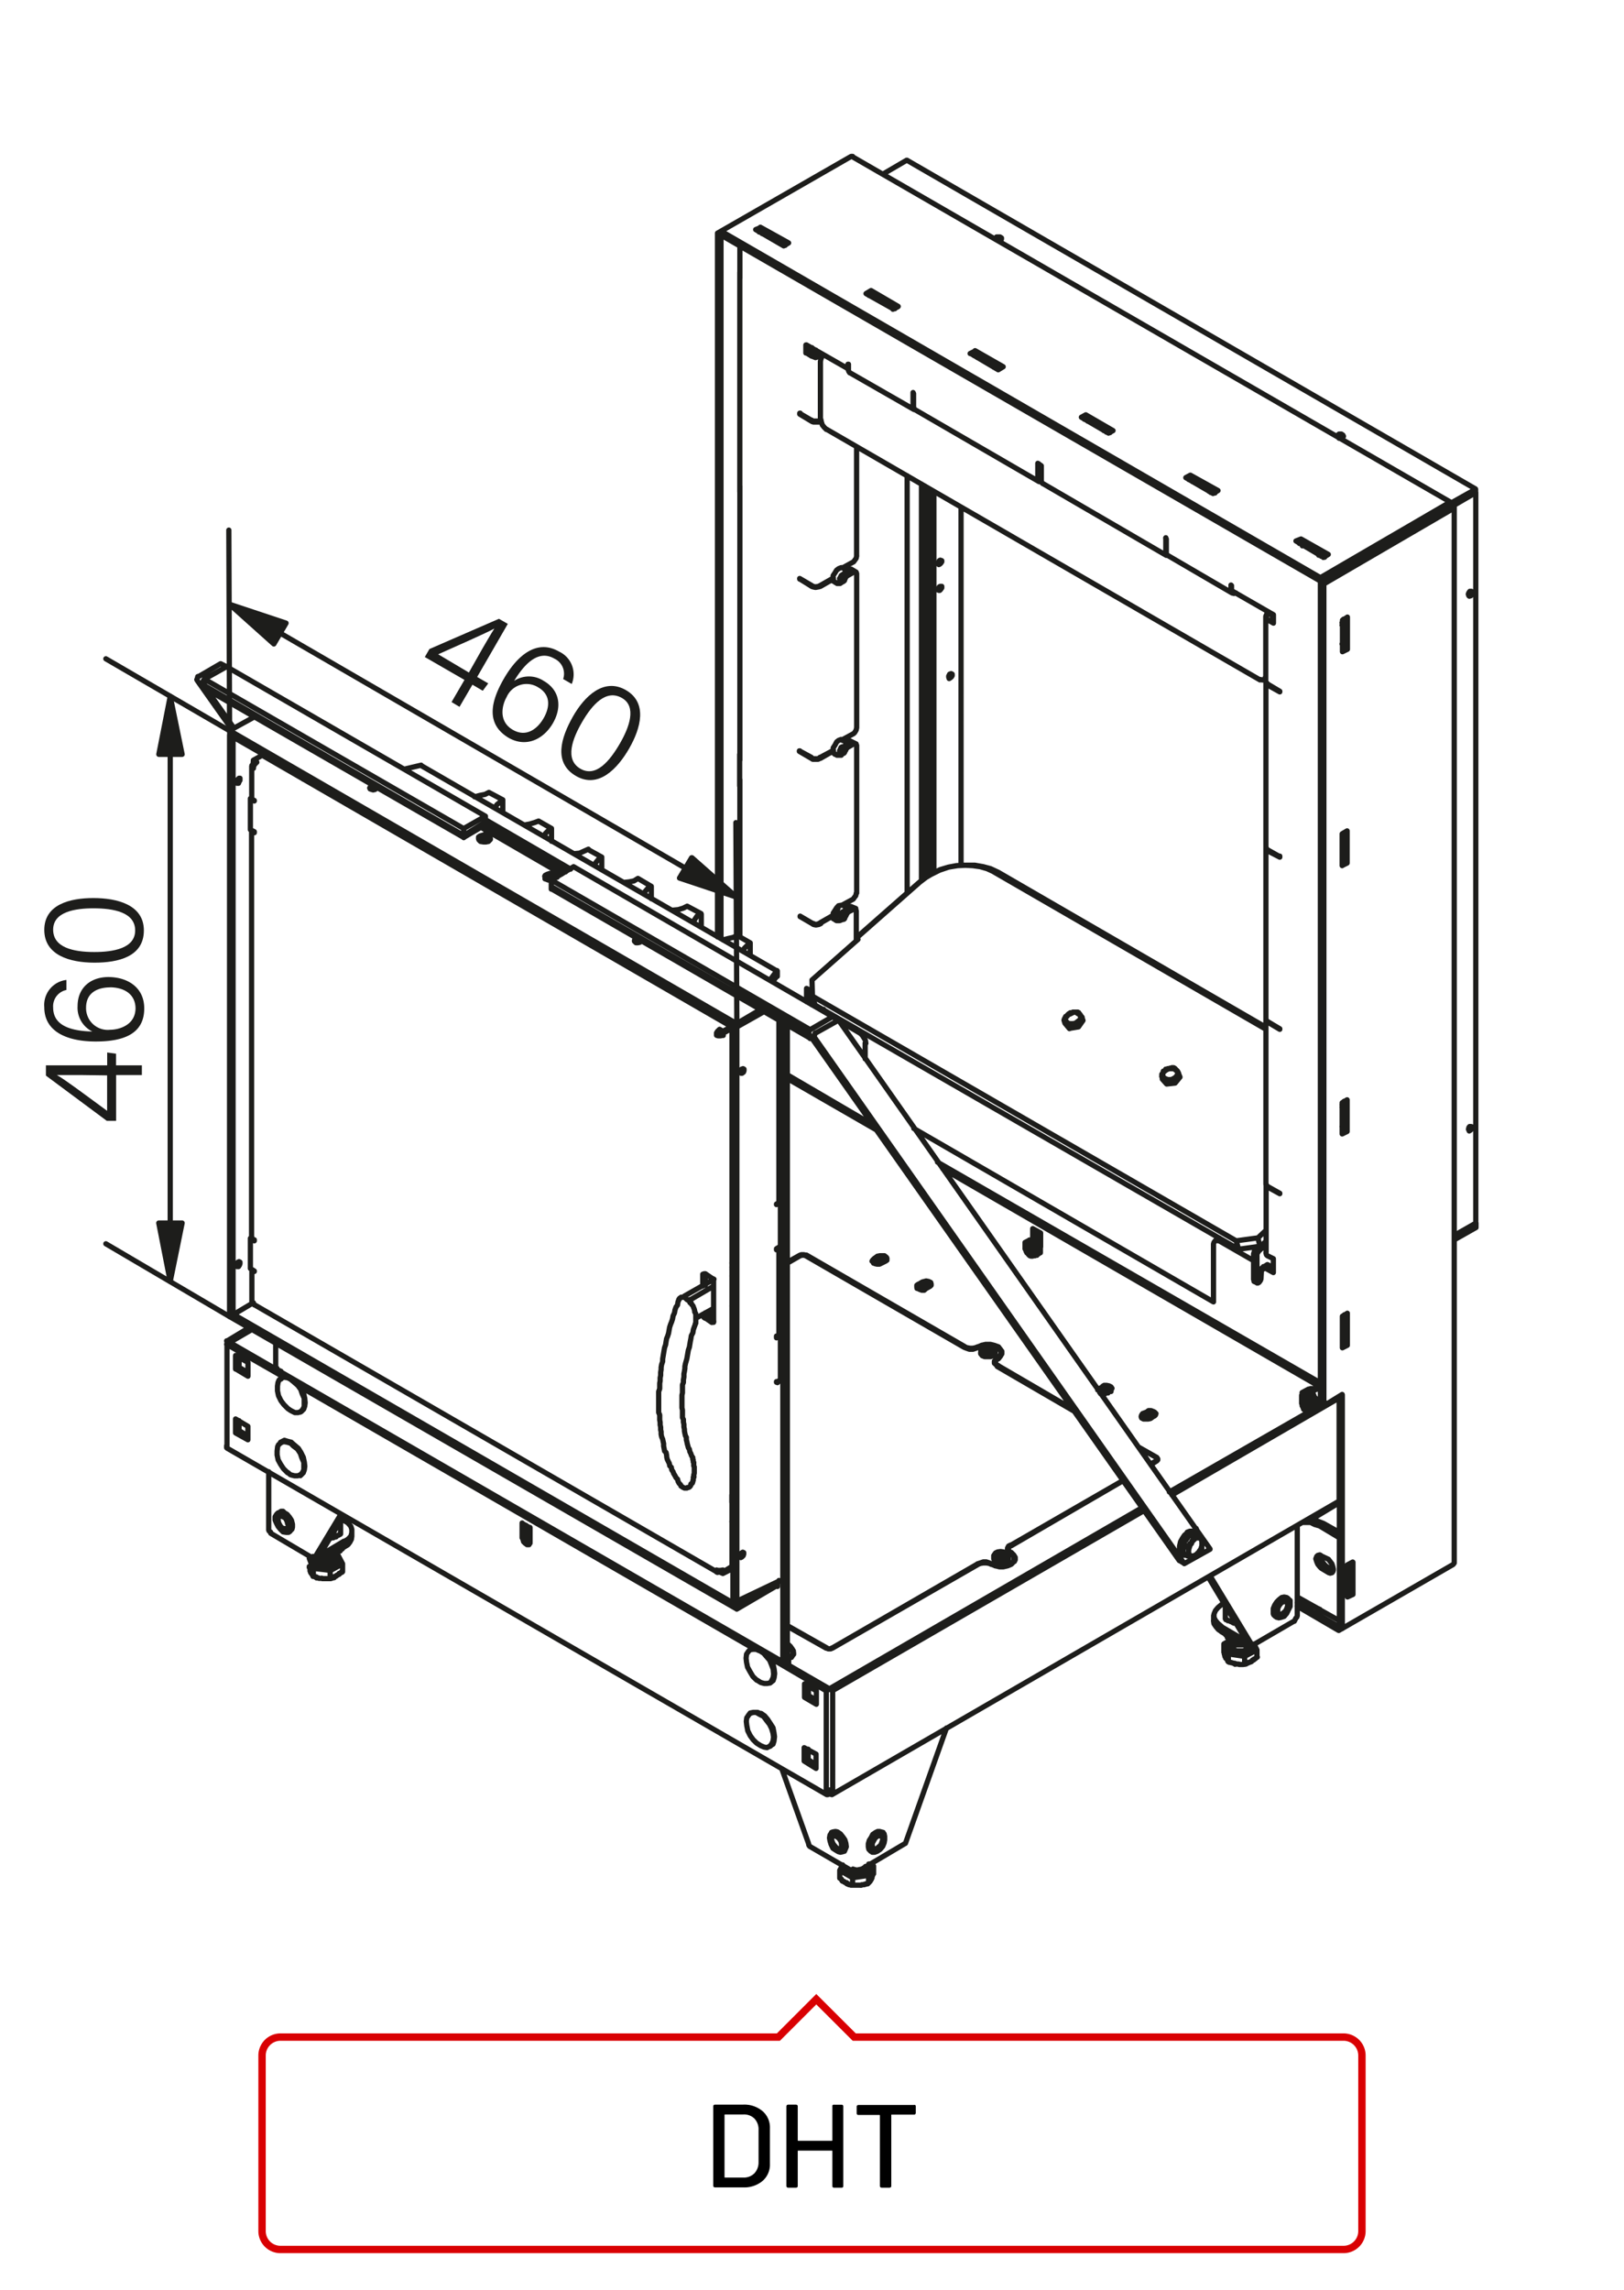 <?xml version="1.0"?>
<svg xmlns="http://www.w3.org/2000/svg" viewBox="0 0 220 310" width="300" height="423"><defs><style>.cls-1{fill:#1d1d1b;}.cls-2,.cls-3{fill:none;}.cls-2{stroke:#1d1d1b;stroke-linecap:round;stroke-linejoin:round;stroke-width:0.71px;}.cls-3{stroke:#d90003;}</style></defs><title>mn_dht</title><g id="MN"><g id="dht_mn"><path class="cls-1" d="M61.17,95l1.75-3-5.37-3.1.62-1.08,9.42-4.1,1.2.69-4.15,7.19,1.5.87-.74,1L64,92.65l-1.75,3Zm4.17-7.22c.43-.74,1.16-2,1.63-2.74-1,.57-5.33,2.47-7.61,3.49L63.52,91Z"/><path class="cls-1" d="M76.29,91.88a2.25,2.25,0,0,0-1.17-2.75c-2-1.18-3.85.33-5.47,3a3.64,3.64,0,0,1,4,0c2.23,1.28,2.49,3.58,1.26,5.72s-3.57,3.37-6,2C65.82,98,66.43,95,68.26,91.83s4.47-5.4,7.47-3.67a3.4,3.4,0,0,1,1.72,4.39Zm-2.65,5.31c.77-1.33,1.11-3.12-.75-4.19a2.94,2.94,0,0,0-4.26,1.33c-.54.92-1.23,3.23.84,4.43C71.25,99.79,72.77,98.7,73.64,97.19Z"/><path class="cls-1" d="M85.22,101.31C83.67,104,81.06,106.8,78,105s-2-5.18-.41-8,4.23-5.34,7.2-3.62S86.81,98.55,85.22,101.31Zm-6.39-3.56c-1.25,2.16-2.36,5-.24,6.26s4-1,5.4-3.42c1.24-2.15,2.32-5,.23-6.16S80.27,95.25,78.83,97.75Z"/><path class="cls-1" d="M19.22,145.52H15.73v6.21H14.47L6.22,145.6v-1.39l8.3,0v-1.74l1.2.16v1.58h3.5Zm-8.34,0c-.85,0-2.31,0-3.18,0,1,.53,4.8,3.39,6.81,4.85v-4.8Z"/><path class="cls-1" d="M9,134a2.25,2.25,0,0,0-1.8,2.38c0,2.36,2.2,3.17,5.31,3.25a3.59,3.59,0,0,1-2-3.44c0-2.57,1.86-4,4.33-3.94s4.7,1.41,4.7,4.25c0,3.52-2.92,4.48-6.57,4.48S6,139.79,6,136.33A3.41,3.41,0,0,1,9,132.64Zm5.93-.35c-1.54,0-3.26.59-3.27,2.74a2.94,2.94,0,0,0,3.28,3c1.06,0,3.42-.55,3.42-2.94C18.31,134.42,16.62,133.64,14.88,133.64Z"/><path class="cls-1" d="M12.67,121.55c3.1,0,6.83.86,6.82,4.4s-3.46,4.36-6.74,4.35S6,129.3,6,125.86,9.48,121.54,12.67,121.55Zm.1,7.31c2.49,0,5.54-.46,5.54-2.92s-2.9-3-5.65-3c-2.49,0-5.45.47-5.46,2.88S9.89,128.86,12.77,128.86Z"/><path class="cls-2" d="M149.37,187.69l.2-.13h.34l.33.07.26.13.14.2-.07.14-.19.2-.54.27-.13.13h-.61m-15-6.37h.07l-.13.06m0,.08v0Zm-.41.06-.2.2m.67-.34h.14m-.74.41.2-.13m.4-.14H134v-.06l.06-.08m-.4.28h.07v-.14h.13v.14H134m.46-.34.2.2.14.27-.2.27-.33.13-.41.07h-.4l-.27-.13-.27-.28-.07-.19.14-.28.33-.13.41-.13.4.13Zm.34.74v.2l-.27.27-.33.13h-.81l-.33-.13-.21-.27v-.2m1.35-.34-.14-.2m-.06.14.13.13m.07-.07h-.07v.07m1.07,2.08,10.12,5.9M135.09,185l10.32,6m3.29-2.82.07-.13.6-.27m0,.48-.4.26m1.13.07-.39-.07h-.34l-.34.07m1.48-.2-.27-.21h-.67l-.2.08m-9.92-20.12V168h.06l.54-.33m.81.94-.14-.14v-.07h-.07v-.06l-.06-.07v-.07h-.07v-.13h-.07V168h-.13v-.07h-.07l-.13-.13-.07-.13v.13h-.33l-.07.07h-.2l-.07.06m39.49,19.85-51.16-29.57m51.16,29L127,157.32m37.35,18.91-40.56-23.47M110.35,136l57.46,33.13m-.34-1.15L110,134.8m23.6,47.6v-.07m-.2.07h.2m.07,0-.2-.07h.13m2.08,1-.07-.07m0-.14v.34m-.53.4.33-.27.2-.33v-.34l-.2-.26-.33-.27-.47-.27-.54-.07h-.6l-.47.07-.47.27m.94.4v-.07h-.07m.27-.27v.21m.34-.27h-.14m0,0h-.2m-.07,0,.07.06v.07h-.07m.47-.2v.07m6.1-12.41h-.27v.07h-.2m.74-.13.47-.34m-1.21.47h-.06V170h-.14v-.06h-.07l-.06-.07v-.06h-.07l-.07-.14v-.07h-.13v-.06l-.06-.07v-.07H139v-.14l-.07-.06m.07-.2v-.13m.26-.27h-.13m1.21.27V169h-.07v.54h.07v.33h.13v.07m-1.07-1.15.13.21.2.2v.27l-.06.13-.21.07-.13-.13-.26-.28-.07-.19.07-.28.06-.06Zm-.47.41v-.13h-.07v-.87m.6,1.47h.27l.14-.07.06-.2-.06-.26-.14-.35-.27-.13-.2-.06-.19.06-.07.21m1.34,0,.53-.27m.07,1v-.87l-.07-.07v-.06m-2-.4.54-.28m.13.07v.07h.14v.2h.06v.07h.07v.06m0,0,.07.07.06.14.14.06.13.13h.07l.07.08m-.81,1.07h.34l.2-.07.13-.27-.06-.4-.21-.33-.2-.27-.27-.27-.33-.07-.13.13-.14.27.07.34.14.4.26.27Zm-.67-1.74h.27l.13-.14h.2m20.05-22.53h-.06v.14h-.07m0-.74h.07V145h.06v.06l.07.07v.14h.07v.06m-.54-.67h.07v.07h.07v.13h.13v.07m0,.74.13-.27v-.27l-.13-.2-.2-.2-.34-.07h-.4m-.87,1.21h-.07v-.07l-.06-.07h-.07v-.06m1.74.47h-.54v.06h-.13l.4-.13.34-.2.2-.2v.13h-.13v.07l-.07.07v.13Zm-.67-1.48-.27.07-.33.2-.27.2m.33-.4h.27m0,0v-.07h.27m-.4,2.08-.14-.47m.14.47-.6-.67m1.74.54-1.14.13m1.14-.13-.07-.47m.73-.34-.66.81m.66-.81-.19-.47m-24.81,39.09v0Zm.41.47-.27-.14-.14-.26v-.14l.14-.26.27-.14m-.14-.06-.2.2-.21.19v.28l.21.19.2.21m-.27-2.22v.34m-2.35-.74.47-.2.54-.13h.67l.53.13.55.2.26.34.2.27v.33l-.2.34-.26.33Zm6.91-12.74.06.07m1,.27h-.2l-.07.06m4.16-31.77-.07-.07h-.07v-.07h-.06m.33-.47-.2.2v.27l.2.2m-.33-.2V138h.06v-.14l.07-.07v-.06h.07v-.14h.13m.41,1.61-.14-.53m1.34.33-1.2.2m1.2-.2-.13-.47m.74-.4-.61.87m.61-.87-.14-.4m-6,30-.2.13m.6-.94v1.89m-1.07-2.48,1.07.59m-.6-.32v1.26m-.47-.13v-1.4m18.57-21.73h.27v-.07H159l.06.07h.07m-1.67,1.41-.07-.4m.53.6h-.06v-.13h-.07v-.07h-.14v-.13h-.06v-.07m.87.33h-.27v.07h-.27m-.53-.6v-.2h.07v-.07l.06-.07v-.06h.07m0,0v-.14m0,.74.27.2.33.13h.27m-.87-1.07-.07.27v.27l.07.2m0-.74v-.07h.06V145h.14v-.07h.07v-.07h.06v-.13m1.75.6v.07h-.07v.07h-.07v.06m-13.14-7.64-.07.14v.06h-.06m0-.74h.06v.07h.07v.07l.14.13v.07h.06v.07m-.33.33.13-.27v-.2l-.13-.27m-1.75.27v-.13h.07v-.07l.07-.07.07-.06.06-.07m.6-.2-.33.2-.33.13-.21.27m.27-.4h.2v-.13h.34l.06-.07m.61,1.54h-.61M134.62,118l36.87,21.32m0-.27-36.27-21m9.66,21.19-.61-.73m1.07.06h-.06v.07h-.34l-.06.07h-.2v-.07l-.07-.07m0,0v-.06h-.07v-.07h-.07v-.14l.21.21.33.06h.33m-1.07-.06-.13-.41m2.08,0v.07h-.07v.13h-.07v.14l-.13.07v.06m-.61,0,.34-.06.54-.41m-1.75.2h-.13v-.06M114.51,123.6l-.34-.2m-.13.54v-.28h.06v-.13h.07v-.13m11.8-5.7v.47l.07.13v.07m-10,8.58,8.58-7.57m-.27.2-8.31,7.31m14.08-9.79h.06m-5.56,2.28.8-.61,1-.6.94-.47,1.14-.34,1.07-.2,1.07-.06,1.14.06,1,.14.94.27.87.4m.6.07-1-.47-1-.27-1.14-.2h-1.14l-1.21.06-1.2.2-1.21.41-1.07.53-1,.54-.87.74m0,54.77-.13.07m-15-4.49-.34-.07h-.33l-.2.07m.06.06.27-.06h.2l.27.06m9.25.41.47-.34m-12.2.81,1.68-.94M106.66,171l1.74-1m10,.88-.06.13m.53-.34-.47.21m.47-.81.34-.07h.6l.27.21.07.13v.27l-.2.13m.06-.07-.27-.06-.2-.14h-.33l-.34.2m1.08.07-.54.27-.27.13h-.33l-.27-.06-.2-.2-.21-.14.07-.13.2-.2m6,3.48.54-.33m0,.47-.54.33m1.61-.27-.27-.06-.27-.07h-.27l-.26.07m0-.47.53-.14.34.07.27.13.06.21V174l-.13.13-.6.34-.21.2h-.33l-.34-.13-.26-.14-.07-.13V174l.2-.14m-15.15-3.95,21.45,12.4M109.14,170,130.6,182.4m1.87-.07-.33.13-.34.07h-.4l-.4-.07-.34-.13m-.06.07.33.13.4.14h.47l.41-.14.33-.13m.33.33v.34M145.34,137h.34m0,0H146m.27.33-.27-.13-.27-.2h-.34m.61,0v.07h.13v.13h.07v.06h.07v.07m.33.41h-.07v.06l-.13.07M113.9,101.54v-.06H114m-.07.4-.2-.27m-.14-1.41.34-.13.2.13m-1,1.88-.26-.2v-.67l.26-.4.21-.41.26-.2m.14,1.41.2-.47m-13.74,5.23v-4.29M125.3,65.74v53.1m-.47.34V65.47m-24.6,37.41V69.1m15.82,31.77v20m11.26-41h-.13l-.14-.07.14-.27.06-.13.14-.07h.2v.2l-.14.2Zm0-3.55-.13.06-.14-.13.14-.14.06-.26.14-.07.2.07V76l-.14.2Zm-4.42,44.51V64.34m3.08,1.8V117.7m.54-51.22V118.1m3.68-49.47V117.1m-1.41-25.41-.2.13-.06-.2v-.14l.13-.26.2-.07.14.07v.2l-.07.13Zm-28.55,35.13V105.5m10.92-2.88,1.75-1m-3,1-1.61-.94v-.07l1.61.87m3.28-.4h-.07m-4.76-.47-.06.07m1.61.8.2.2h.73l.27-.2m-1.2.14.2.13h.73l.27-.13m.47,34-.27.14m5.9,6.57v-2.15m-1.2-17.89v3.88m-4.9-2.21,1.75-1m0-.06-1.75,1m4.16-2.21.67.27m-.34.13.14-.13.2.13.07.21m-.74-.61h-.13l-.2.07m1.07-1.88-.07.34-.2.26-.14.21m0,1.4-.93.47m-.54-1.07,1.47-.8m-1.07,1.2.41-.13m-5,11.39H110M110,125l.2.13.33.07.4-.07.27-.13m-1.2,0-1.61-.94V124l1.61.94m-1.55-.87h-.06m1.61.87.2.07.33.13.4-.13.27-.07m5.37,14.95.26.27.21.34.2.33.06.4m-2.88-17.16-.4.13-.2-.2m.74-.4-.14.47m-.6-.07.2-.4m.4-.26.14.26m-4.77,11.74-.46.26m.46-1.47v1.21m-.53.26v-1.81l.74.4m6.57,5.7-2.82-1.67m-4-2.88.21.06m0-.34V136m.06-1.14L110,135v.06m6.1-8.1.13.19-6.23,5.5m.06,2.15-.06-2.15m.4,3.35-.34-1.2m8.11,17.43-11.46-6.71M118.8,153l-12.14-7m3.75-9.86V136m4-13.41.06.14.14.14v.06l.14.2v.54l-.14.13v.14m0,0-.06.06-.08.14v.06l-.06.14-.06.07-.21.06H114l-.07.07-.2.07h-.4l-.14-.07-.07-.07m.81-.87.4-.26m0-.75-.2-.06m-.54.06.34-.06h.2m-1,1.94-.26-.13v-.74l.26-.4.21-.33.26-.28Zm.88-.53.33.13m-.47-.13H114m4.29,128.72-.53-.27m-2.89.67.2.2.26.2.34.07h.47l.4-.07.34-.2.27-.13.06-.27m-.67,2.41h.14l.06-.07h.34v-.06h.21v-.06h.26v-.14h.13m-3.41-2,.06.33.2.34.41.27.53.13h1.07l.54-.13.4-.27.28-.34.12-.33m-3.61-.27v.27l.12.33.28.34.47.13.53.2h.6l.47-.06.47-.21.41-.33.14-.2.12-.41-.2-.33m0,1.54.61-1.27m-.61,2.28v-.07h.08v-.14h.12v-.19H118v-.07m.34-1.81v1m-.34.81v-.07h.07v-.13h.06V254h.07v-.27h.14v-.07M114.57,77.2l.41-.13m.66.34-.93.53m1.34-2.74-.07.33-.2.27-.14.2m-1.47.81,1.47-.81m-.33,1,.67.4m-.34,0,.14-.07.2.07.07.2m-.74-.6h-.13l-.2.06m-5,2.28-1.61-1M100.23,70V65.74m8.11,12.61v-.07m.06.07h-.06m7.71-.74V98.46m-3.15,3.08-1.75.94m4.16-2.14.67.33m-.34,0h.14l.2.07.07.13m0-2.41-.07.34-.2.33-.14.14m-.33,1.07-.13-.07-.2.07m-.41.26.41-.26m.66.33-.93.54m-.54-1.14,1.47-.8M114.37,101l.14.2-.14.4m0-1.4h-.2m.34,1-.34-.14m-.13.41.33.13m-.33-.13v-.2m0,0v-.07h.06v-.14h.07m-.2.07.4-.13m0,.6-.4.27m.4-1.67.06.13.14.06v.2l.14.07v.61l-.14.13v.13l-.06.07-.08.07v.13l-.12.14-.21.06-.06.07-.07.13h-.6l-.14-.13M42.57,211l.67-.33M46.19,205l-3.62,6m.67-.33,3.29-5.44m.06.54-.26-.27m-3.09,5.17,3.35-2m-4,2.35.67.4m0-.73v.73l3.35-2m-1.88-1.14h.07l.07-.07h.26l.07-.06h.07l.07-.07h.19l.07-.14.07-.06h.14l.13-.07.06-.07h.08l.06-.06V206.4h-.33m.33-.6v.6m53-4v1m0,2.62.13-.2m1.21,5-.13.07-.07-.2v-.2l.14-.2.2-.13.13.06v.2l-.07.21Zm4.83,3.36-5.5,3.15m0,.54v-.54m0,.54,5.5-3.22m0-.47-5.5,3.15-.54-.27Zm-7.38-1.34-.27-.21m.27-.06v.27m1.21-.74-1.21.74m-.46,0-.28.06-.12-.06v-.27m2.07-.14v-.33m-.07,0h.07m-1.67.74v-.21m.46.41-.46-.2m.46,0v.2l1.21-.61m-1.54.2.33.21m1.21-.74-1.21.74m-.86-.27.2.06h.33l.33-.06m19.31,40.29v-.13m-2.94.2v-.07m-.54.4,1.74,1v1m-1.34-2.74-.4.73v1.07m4.15-1.4v-.07m-2.41,1.41,2.21-.33m-3,1v.14h.13v.06H115v.07h.26v.06h.13m0,0h.14m-1.74-.94.13.07.07.07H114v.07l.06.13h.07v.07h.14l.06.06h.06v.07h.08l.06.07h.14m3-1v1m-2.21.33h1.07M92.45,187.89v-.4l.13-.33v-.34l.07-.4V186l.07-.34.06-.4V185l.08-.4.12-.41.07-.26.14-.81.06-.34.14-.4.13-.8.07-.34.06-.4.21-.4.06-.41.14-.4.13-.33m-2,21.72-.2-.2-.14-.27-.06-.27-.2-.2-.14-.27-.2-.33-.06-.2L91,199l-.06-.34-.21-.2-.06-.33-.14-.27-.13-.27-.07-.27L90.3,197l-.07-.34-.2-.2-.06-.33-.07-.34v-.34l-.06-.26-.07-.34-.14-.33-.07-.34v-.34l-.06-.26v-.34l-.07-.33v-.34l-.06-.33v-.67l-.14-.34v-2.82l.14-.4v-.73l.06-.34v-.4l.07-.34v-.4l.06-.4v-.27l.07-.4.14-.41v-.33l.2-1.21.06-.33.14-.4.06-.41.07-.4.14-.33.13-.41.14-.8.13-.4.14-.34.13-.4.07-.4.19-.41.07-.4.14-.4.2-.27.06-.4.14-.4m2,23.93v-.13l.07-.2v-.88l-.07-.13V198l-.07-.07v-.27l-.06-.06v-.27l-.07-.07M92.18,201l.07.2.14.07.06.07.27.13h.33l.07-.07h.13l.14-.06.13-.14.07-.13v-.14l.06-.06.14-.07.07-.2v-.14l.06-.06V200L94,200v-.2M32.31,171.47h-.2l-.07-.2v-.14l.2-.26.14-.07m0,0,.13.07v.2l-.07.2-.13.2m-1.21,6.77v-.6l.47.33m2.75-1.61L31.57,178m2.75-1.61.07.14.06.13m-.13-.27-.2-.13v-.13m0-4.23v4.23m.33-4-.13-.06m.13,0v.06m-.13-.06-.06-.07-.14-.07m-.2-.2.53.34m-.53-.34v-4.09m.13-.13h.07m-.2.13.13-.13m.4.33v.14m-.13-.14h.13m0,.14-.53-.34m.4.2-.2-.2v-.13m71.4,13.2-.07.14-.13.07m.4-.14-.53.34m.53,5.7v-6m-.2,6.17-.07.07-.13.13m.2-.2v0Zm0,27-.07.2-.13.14m0,.47v-.47m-57.66-7v.67m-1.07,1.48.54-.33.26-.34.21-.4.06-.41m-1.07-2.14.54.33.4.47.13.41v.46l-.13.47-.4.41-.54.33m-4,2.35-5.91-3.49m56.79-31.24-.06-.2-.21-.14-.13-.07-.19-.19-.08-.07-.13-.07h-.4l-.07.07-.13.07v.06l-.07.13m3.55-1.94v-1.4m.07,5.83V178m-.07,0,.94-.54m-.94.54v-.27m.07.27.2.14.2.2m-.53-.4.06.06m1.14.94v-.07m-1-.47,1,.47m-1.14-6.43.88.6m0,6-.88-.61m.14-.07-.07-.13-.13-.2v-.2m0-5.36V174m0-1.47v-.07M95.2,178v.14l.2.26.13.07M95.2,178v-.06m.33-5.5H95.4l-.2.07v.2m0,1.4v-1.4m1.47,4.42-2.41,1.34m-.07.81v-.07l.07-.07v-1M93.45,176l3.22-1.88m0-.6v-.2l-.06-.2-.2-.07m2.74-2v-.13h.14m-.14,1.81.14-.07m-.14-.81.14-.13m0-.47v.2h-.07v.07h-.07v.07m-2.48,1.94v5.36m8.85-9.85v11.66m.2.07-.2-.2m-.33,6.57.53-.33M71.26,208v.2l.14.33.13.27.27.14m-1.07-2.69,1.07.61m-.54-.34V208m-.53.2v-2m1.07.61v2l-.07.2-.06.13H71.4l-.27-.2-.2-.2-.07-.27-.13-.33M34.45,176.63l62.69,36.21m2.68,4.49L31.1,177.64m0,.6,68.72,39.62M40.56,187.69,102,223.16M31.1,181.73l81.26,46.93M112,243,30.77,196.07m78.17,40.57,1.61.87m-1.07-.67v1.4m-.54.21v-1.81m0,1.81.54-.21,1.07.74m0-1.47v1.94l-1.61-1m23.53-26.62-19.71,11.33m68.52-19.85L112.7,243m19.71-31.24-19.71,11.4m21.92-12.54v.4m-29.43-30v-.14m0,6.24v-.07m-8.78-9.59h.06l-.06.07m.06-.14v.07m.2.74-.26-.2m2.88-1-.14-.2m-2.74,2.22h.26v-.21m-.67-.53.67.47m-.26-1.21-.14.13v.21l.14.13m8.91,2.82-.13.06m0,6.24.13-.07M93.79,197.28l-.14-.27-.06-.2-.14-.27-.06-.33-.14-.2-.07-.27-.06-.2-.07-.34-.07-.27v-.33l-.12-.2-.08-.34-.06-.33v-.21l-.07-.33v-.33l-.07-.34v-.33l-.13-.27v-1l-.07-.33V188.9l.07-.33v-.68m43.44,22.33-.13.06m0,.14v0Zm-.4.07-.14.13m.61-.34h.26m-.8.41.2-.13m.34-.07-.07-.07h.07v-.14m-.34.28h.13v-.07h.07v.07h.07m.53-.34.27.27v.2l-.13.27-.27.13-.4.14h-.47L135,211l-.27-.2-.06-.26.2-.28.27-.13.4-.06.4.06Zm.34.8-.07.21-.27.19-.26.21h-.81l-.33-.21-.21-.19-.06-.21m1.47-.4-.26-.13m-.07.07.13.13m.14-.07h.06m-.06,0v.07h-.14m-29.23,13.88v-.07m5.7,4.16.4.27L155,204.52m-42.64,24.14,42.37-24.54m-42,19-.26.13h-.27l-.2-.13m-.07,0,.27.13h.34l.26-.13m-.8,0-5.3-3M93.39,176l.06-.07m-.73-.47,4-2.28m-2.41,4.9-.07-.14v-.13l-.13-.2v-.14l-.07-.26-.06-.14-.07-.2-.07-.14-.14-.13-.06-.2-.14-.2M37.27,205.39v.41l.2.46.21.41.33.4.34.34.4.06h.34l.19-.13.07-.4v-.41l-.07-.4-.19-.47-.34-.4-.4-.27Zm-6.5-9.32L30.7,196v-.27M101.63,232l.2-.08.27-.06h.54l.47.2m1.14,4.42.13-.06M103.11,232l.47.33.4.47.4.61.34.53.13.68.07.53-.07.6-.13.41-.34.2m-3.22-2.75-.06-.54.06-.47.27-.4.2-.26.4-.08h.41l.47.27.53.27.4.54.41.53.27.54.2.67.07.54-.07.53-.2.41-.21.26-.4.21-.4-.07-.47-.2-.54-.34-.47-.46-.4-.55-.33-.66Zm34.2-23.34v-.06m-.13.06h.13m.13,0-.2-.06h.07m1.2.4.07.41m-1.27-.34h-.07v-.07h-.06m.19-.2v.14m.34-.28h0Zm-.4,0,.06.14v.07h-.06m.53-.27v.06h-.07m-91.31.34h.34l.07-.06h.19l.07-.07h.07l.07-.07h.19v-.14h.07l.07-.06h.07l.07-.07.13-.06L46,210h.08l.06-.14.07-.06.14-.07.06-.07Zm.74.2.07-.2m-.07.74v-.67m.67.74v-.07m-2.28-.27h.81l.33-.06.33-.14.21-.27v-.2m.07.14h-.07m-1.81.67.4.06h.4l.4-.06L45,211l.27-.21m-2.35.54v-.13m2.82-.74-.4-.07m-.61,2.28,1.68-.94m-4.09-.33v-.07m4.09.4-.67-1.27m.67,1.27v1.07m-1.68-.13v1.07m-2.34-3-.47.21m.53,1.4,2.28.27m.8.74h.07v-.07h.07l.07-.07h.07v-.06h.13v-.13h.14V213l.06-.06h.07v-.07h.14v-.07h.06m-1.68.94h.07l.07-.06H45l.13-.07h.14v-.14h.14v-.06h.12m-2.61-2.08.07.27.27.13.4.13.47.14.4-.14.41-.13.26-.13.07-.27m-2.82-.47-.13.34.07.26.13.34.34.26.47.14.6.07h.54l.47-.07.47-.14.33-.33.2-.33v-.34l-.2-.2-.33-.33m-3.09.87.07.33.2.27.4.2.6.2.54.07.6-.07.47-.2.4-.2.21-.27.13-.33m-2.35,2.28.07.06h.47m0,0h.6m-2.28-1.34v1M41.9,211l.53,1.4M41.9,211v0Zm-5.5-3.83v-7.91m0,7.91.07.14.19.13m2.62-.13-.2.07m-1.21-2.62-.27.13m1.68,2.42.27-.27.07-.27v-.4l-.14-.54-.26-.4-.33-.4-.35-.2-.2-.21h-.27l-.2.14m.47.6-.27-.13-.2.07-.19.26v.27l.06.34.21.4.2.27.33.13h.27l.2-.06.13-.27-.13-.41-.06-.26-.21-.41Zm0-.4-.33-.13h-.33l-.21.2-.2.33m75.09,37v.47m.4-.2v.2l-.2.14-.2-.14M109.68,250l6,3.48m-6.16-3.89.06.27.14.14m5.83,3.08v.2l.13.2h.14l.27-.13Zm7.11-3.49-5.9,3.49m-7.24-3.49-3.62-10.12m22.32-5.5-5.56,15.62Zm-12.67,19.11.2.07.34.07.34-.07.33-.07m-.67.27.67-.27m-2.41-2.41-.27.06m3.88-.06.14.06m1.27-2.68.27.07m-.27-.07-.2-.06h-.27l-.27.13m.21.53-.27.21-.2.34-.21.39v.34l.07.34.2.06h.34l.2-.2.33-.27.14-.33.14-.41v-.26l-.21-.21-.2-.13Zm-.21-.53-.4.27-.2.4-.27.41-.13.46v.4l.07.34.26.27m.88-2.41-.34.26-.34.4-.2.41-.12.53v.41l.12.26.2.27h.34l.34-.13.4-.27.34-.4.19-.47.07-.41v-.47l-.07-.33-.19-.2h-.34Zm-6-.21-.2.07m0,.94.13.4.14.27.27.33.27.27h.26l.27-.06L114,250v-.34l-.07-.33-.27-.41-.53-.4-.27.13-.14.14Zm1.75,1.61.12-.27.14-.34-.06-.47-.14-.47-.27-.39-.33-.41-.4-.27-.27-.06-.34.06m-.47.81.07.4.14.47.26.54.4.26.34.2.27.07.33-.07.21-.26.06-.41-.06-.47-.21-.47-.33-.39-.27-.34-.34-.27h-.4l-.26.14-.14.2ZM41.9,212.09v.14H42v.27H42v.2h.07v.2h.06m.27.54h.27v.07h.2v.13h.27m0,0,.07.06h.33m-1.41-.8V213h.14v.2h.07v.06h.06v.14m4-3.95v.19m-1.68.81v.13m-.33,0h.13m62.28,14v-.33h-.06V224h-.07m-.6.81-.07.2h-.06m.06,0,.67-.4m-1.2.06.47.34m1.54-1.14v-.34l-.21-.33-.19-.27-.28-.27m-.13,0,.27.14.27.33.13.4.14.41-.14.27-.13.2m-.41-1.75h-.06m-.07-.06v.06m.07,0-.07-.06m-4.16,4.89L102,227l-.4-.67-.33-.6-.14-.67m2-1.61.47.33.4.47.4.54.34.6.13.61.07.6-.07.54-.13.4-.34.27m-1.47-4.3.53.34.4.47.41.47.27.67.2.54.06.67-.06.47-.2.4-.2.33-.41.07h-.4l-.47-.13-.54-.34m-.87-4.09.2-.07.27-.13h.54l.47.27m-2,1.61-.06-.54.06-.54.27-.4.2-.2.4-.07h.41l.47.2M38,195.27l.14-.07.39-.2.41.13.53.14M37.54,197v-.54l.07-.6.13-.27.34-.27.33-.14.47.07.47.14m-.4,4-.54-.54-.4-.6-.33-.6-.14-.67m3.15,2.81.07-.07m-1.28-4.42.47.4.47.4.34.54.33.67.14.67.06.54-.06.47-.14.4-.33.33m-1.41-4.35.4.4.54.4.4.6.2.61.27.6V199l-.2.41-.27.26-.34.14h-.46l-.54-.14-.4-.33m-6.57-7v1.34l1.2.74M31.91,194v-1.88m0,1.88.47-.27m1.2,1.2L31.91,194m1.67-.88v1.81m7.11-3.75.07-.07m-8.85,1,1.67,1M39,190.71l-.54-.54-.4-.53-.33-.67-.14-.67m1.94-1.61.47.4.47.4.34.54.33.67.14.6.06.61-.06.47-.14.4-.33.33m-1.41-4.35.4.33.54.47.4.54m0,0,.2.6.27.6v1.14l-.2.4-.27.27-.34.14h-.46l-.54-.27-.4-.27m-.94-4,.14-.14m-7.45,9.19V182m0-.47v13.74m6.84-7v-.61l.07-.47.13-.33.34-.34.33-.06.47.06.47.21m-1.2-.21.39-.13.41.07.53.2m-1.94-1.21.47.2m-.47-.2-.07-.2-.13-.07m-5-.07,1.2.74m0,.47-1.67-1m1.67-.87v1.87m-1.67-1,.47-.21m0-1.4v1.4m-.47-1.6,1.67.94m3.76.73v-3.35M30.7,182l7.71,4.42m-6.5-1.07v-1.81m-.81-1.81-.4.27m.4-.27-.4-.2M34.12,180l-3,1.75m2.62-2-3,1.81m81.66,47.13v0Zm-.47.27v13.74m.87,0V228.93m-.4,13.47.4.27m-.4.2-.27.13-.13-.13-.07-.2M32.51,105.57l-.07.13-.13.27M31.1,98.86l3.29-1.81Zm3,4.83V108m.2-4.56.14.07m.06-.2v.13m-.2,0v-.27m7,2.14-.2.14m-6.77-2.28.2.14m-.2.67-.2-.14v-.27l.2-.13m.2-.13-.2-.14M27.69,93.1l35.13,20.24m0-.27L27.69,92.76m35.13,20.31L27.69,92.76m35.13,19.38L27.69,91.89m38.07,18.57L30.7,90.21m4.09,12.94-.27.27-.13.2-.07.34m0-.81v-.27l.47.27m-.47-.27,1.2-.67ZM31.1,99.46l.47.21m-3.88-6.91v.34m0-1.21v.87m3-2.55-3,1.68m0,.94-.21-.34v-.13l.07-.27.14-.2m3-1.68-3,1.68m2.21-2.08.8.4M27,91.49l-.21.06-.06.27-.07.14.07.13m.27-.6,2.88-1.68m1.81,8.72L28,93.3m3.42,5.43-4.69-6.64M97.2,31.48v95.34m.47.2V31.75M181.82,153.5v-4.22m0,3.75.26-.06m.41.2-.67.33m.67-.33-.41-.2m0-3.49v-.4m0,3.89v-.61m.41-3.48v4.29m-.67-3.89.67-.4m-.67-31.72v-4.29m18.1-46.26v99m-28.43-50.89v23.2m1.88,1.34v.07m-1.68-1.07-.13-.14-.07-.2m.2.4-.13-.13-.07-.27m.2.34,1.68,1m0,.07-1.68-1M182,149.48v-.33m-.2.4.2-.07.33.2-.53.2m.53-.2v2.55l-.53.27m.2.47v-.61m17.09.14h.2l.14.06-.07.2-.13.21-.2.13L199,153l-.07-.13.07-.27ZM171.49,138v22.26m1.88,1.28v.06m-1.68-1-.13-.2-.07-.14m.2.41-.13-.14-.07-.2m.2.27,1.68.94m0,.06-1.68-.93m10.13-44,.26-.2m.41.34-.41-.34m.41.34-.67.33m.26-.67V116m-.06.54V116m.47-3.55v4.36m-.41-3.69v-.4m-.06.4v-.4m-.2.13.67-.4m3.68-38.08v-.07m-14.48,40.77-.13-.27-.07-.14m1.88,1.21V116m-1.68-1-.13-.13-.07-.27m1.88,1.41-1.68-.87m0-.14,1.68.94m9,0-.53.2m.53-2.81v2.61m-.53-2.68.2-.07.33.14-.53.26M171.49,92.29v22.26m1.88-21v.07m-1.68-.94-.13-.2-.07-.21m1.88,1.35-1.68-.94m0-.14,1.68,1M81.52,116l-.47.34-.33.4-.2.4m1-1.14v1.68M79.71,115,81.52,116m-3.76-.46.75-.07,1.2-.54m-5-2.81v1.74m-.94-.6.13-.47.34-.34.47-.33m-1.75-1,1.75,1m-1.75-1-.53.2-.67.2-.74.14m-36.94.73v55M31.57,178V99.67m-.47-.21v78.18m23.67-73.55,2.28-.54m122.29,86V79m-.47-.34V189.24M197,68.56V211.63m-25.48-51.29v9.19m-59.6,53.63-5.23-2.95M105.52,169l-.06.07-.14.06m-.13.07.13-.07m-.13.07v-.07m55.24,42.58-50.08-71.27m49.41,70.86L109.61,140m54.31,69.72-50.35-71.67m-8.38,31,.53-.33m0,0v-6l-.2-.13m-.33.47V163m.13-.07-.13.07m.33-.33-.06.13-.14.13m.4-.2-.53.34m1.47,61.41V138.69m-.61-.27v86.35m-6.89-85.55V212.1m.66,5.23V139m-.53-.2v78.24m6.23-79v24.61m-5-17.37h-.13l-.07-.06V145l.14-.27.2-.07.13.07v.2l-.07.2Zm9,82.94v1.34l1.07.67m0-1.34v1.87m-1.6-.94.53-.26m1.07,1.2-1.6-.94V228m3.41.67-.47.27m-7.64-1.08.13-.06m4.57.2,1.6.94m-6.43-4.56,7.77,4.56m-5.84-4V225m.75-.47.4-.2m.27-.54V224m-.81.14h.07m0,1.34.07-.07v-.74m62.68-1.87-.2.2h-.13l-.27-.07m-5.23-9.39,5.23,8.72m.6.34-5.56-9.19m-58.66-81.25v-.74m-6.11,12.53v0Zm0-1v0Zm0-4-.06-.33Zm-.67-.67-.26.14m1.07,1.41-.14.2m0-1.08.14.14m-1.81.53v-.27m-.41.81.13-.13Zm2.08-.94h-.06m-1.41.81.26.13M97.2,140l.28.06.2-.06m.26-.14v.27m-.46-.54-.2.14-.08.27m.48-.27.26.13,1.21-.67m-8-16,.73-.07.67-.2.54-.27,1.88,1-.54.34-.54.8M95,123.73v1.68m2.94,1.81.75-.2.6-.13.6-.27,1.74,1v1.68m0-1.68-.47.41-.33.33-.14.4m-3,11.27-.14-.34Zm2.14-1-.53-.2M97.68,140v-.27m2.14-1.21V139m-13.07-11.8v.13l-.07.21-.26.06h-.27l-.2-.2v-.13l.06-.14h.61M66.23,107.24l-.53.27-.67.13-.74.2m1.94-.6,1.88,1v1.67m-1.07-.6.27-.4.33-.27.47-.4m37.15,23.13-.94,1.27m.33.27.61-.8m-2.15,4.49-3.29,1.94m0,.47,3.69-2.08M99.82,139l3.69-2.08m-6.44,3.22v-.33l.13-.21.28-.27m-.41.81.21.07h.33l.33-.07m0-.54v.27m-.46-.54.46.27m0,.27-.46-.27m.46.27,1.21-.67m0-.27v.27m0-.27-1.21.67m14.82-2L77.7,117.3m-3,3,35.06,20.24m-.06-.4L74.68,120m35,20.18L74.68,120m35.06,19.37L74.68,119.11Zm0,1.21.2-.06m-.2-.27v.33m.14-1.27-.2.13-.07.2-.07.21.07.2m3.15-2.42.81.47m-3.22,2.35-.07-.2.07-.14.06-.26.14-.07m2.21-2.15-3,1.74m.14-.06,2.88-1.68m.81.47-3,1.68M65.43,111.53,76.63,118m-13.81-4.9v.27m0-1.21v.94m2.81-1.47-.27-.07m.4.81V112m-.67,0h.27l.07.13m.33-.87v-.8m-.67,1.21.27-.07h.27l.07.13.06.27m-2.94,1.34L65.09,112m0-.33-2.27,1.4,2.94-1.81m0-.8-2.94,1.67m3.48,1.55-.2-.07-.34-.07h-.33l-.34.07-.2.07m1.28.2-.34.07H65.5l-.41-.07-.2-.2-.06-.14v-.26l.2-.14.26-.07.41-.13.4.13.2.14.13.27v.13Zm9,5-.27-.13h-.4l-.34.06-.33.14M65.23,112l10.86,6.3m1.21-.67-11.54-6.7m8.92,8.25-.4-.07L74,119l-.14-.13-.07-.27.07-.13.27-.14m0,0,.4-.13h.27l.33.13.27.14.07.27M74.68,120v.34m0-1.21V120m3-2.68-3,1.81m25.14,19.44L31.1,98.86m0,.6L99.82,139M35.53,102.21,99.15,139m-42.1-35.4,48.21,27.83m-20.72-12,.67-.07.67-.13.54-.34,1.81,1.07v1.68m0-1.68-.47.27-.34.4-.2.4M50.88,106.5l.07.21-.14.13-.26.06-.41-.13-.06-.13.13-.21h.54M34.05,108h.07m-.2.07.13-.07m.27.27.13.06m-.13-.06-.2-.14V108m.33.33v.07l-.53-.33m0,4.22v-4.22m.53,4.49v.14l-.13-.14m-.4-.27.53.27m-.13,0-.06-.07-.14-.07m-3-13.54v.6M32.31,106h-.2l-.07-.14v-.2l.2-.2.14-.14h.13v.28M162.24,210.28v.14h-.06v.07H162v.07H162l-.07.06-.06.07m-.41,0,.34-.07.27-.13.33-.34m-1.67.41h-.34l-.2-.14-.2-.33-.06-.41.06-.47.2-.53.27-.4.34-.41.33-.2M161,210l.06.4.14.2.26.07h-.26l-.07-.07h-.27m1,.07h-.41M177,191.25l-.07-.07v-.07h-.07V191h-.06v-.07l-.07-.07v-.06h-.13v-.07l-.07-.13v-.07l-.06-.07v-.06l-.07-.07m2.55-.27v.14m0-.14.4-.27M176.72,206h.47m-15.29.87.14.07.14.33Zm19.45-17.7.06.07V203m-23-1,21-12.06m-20.65,12.47,22.65-13.14m-21.65,22,.67.41m1.34-4.29.2.2m-1.14-.14.34-.13h.33l.27.07m-.6.33,1,.07m-1.08-.14.4-.2h.34l.4.4m12.07,8.45.2.14m-1.41,1.67v.34m0,0,.2.13h.27l.2-.13.34-.27.2-.34.13-.4v-.33l-.13-.21-.2-.06-.34.06-.2.14-.27.33-.2.41v.33m-.33.74.2.13m-.27-.67.07.34.13.27.34.13.33-.07.4-.13.34-.4.2-.41.27-.53v-.81l-.27-.2-.2-.2-.34.14-.4.2-.33.33-.34.4-.13.47Zm-.2-.13v.33l.06.14.21.2m1.54-2.55-.34-.07-.33.07-.34.27-.33.33-.27.41-.2.47v.4M169.28,223l6-3.49m-6.44,2.75.6.34m-4-1.68,3.42,2m-3.42-2.68,3.42,2m.6.34v.2m-6.64-13.88v.47l-.06.07v.07m-1.35-.68.07-.13v-.07h.07v-.06l.07-.08v-.06h.13v-.2h.07v-.07m.53.07H162l-.27.26-.34.34m.41-.67h.34v.07h.19m-1.54,1.14v-.07H161l.07-.07.06-.13h.07V209h.07V209h.13v-.07l.06-.07m-1.2.14.6.4m.34-1.61.67.4m-1.61.81.94-1.21m-.54.73.14-.19m1.41-.47.6.4m-1.35.6-.26.4-.13.41-.07.4v-.4l-.14-.13v-.14m1.95.14v.13h-.07v.13h-.07v.14h-.07V210m0,0h-.13v.07l-.07.06.27-.4.14-.4.06-.47m-2.61,1.34V209m-.2,1.34.27.2m-.27-.2-.2-.2-.07-.41v-.4l.14-.6.26-.47.27-.4.4-.34m-.6,2.75.6.4v-.13H161V210m1.4.13v.07h-.06v.07h-.07m5,15h.2m-1.07-3.9v.41m-.4-.67v.2h.06v.06l.14.08v.06h.06v.2h.07v.07h.07v.06h.2l.07.08h.13l.07.13h.27v.06h.33l.07.07h.27m-.94.14-.07-.14m-.07-.26.07.26.34.27m-.27-.13.2.2.13.06m-.06-.13.33.13.34.07h.4l.27-.07m-1.68.27v-.67m-.6.74v-.07m1-.27.34.14h.74l.4-.07m-1.88.2.2.2.2.27m-1-.4.06.33.14.2.33.27m0-1.67-.93.53.6,1.28m3.42-.94v-.07m-3.42,1V225m-.6-2.35v1.08m.93-1.55-.33.21-.14.33V223l.14.33.33.2m-.93.14v.06l.06.07V224h.07v.27H166v.14h.06v.13m.34-.6,2.21.33v1.08m-1.41-1.95.34.13h.87l.34-.13.33-.2.07-.2m-.54,1.27,1.67-.87m-3.55.2.47.27.61.07h.53l.54-.07.4-.27.34-.27.2-.33v-.34m-3.09,1.14.41.14.53.06h.54l.54-.06.4-.14.4-.2.27-.27V223m.46.4-.4-.8m.4.8v1m8.52-6.5h-.07l-3-1.68m6.1,4.29-.41-.27m-.06,0L175.72,217m0,.47,5.63,3.29m0-.54h.06m0-.8-3-1.68m.2.07h-.07m2.82,2.95v-.54m.47.27-.47.27m.47-.27,15-8.65.07-.07.07-.13m-36.54.07,3.49-1.95m-1.55-1.54h.41m.06.67-.06-.34-.14-.26-.27-.07m.41,0v.07l.06.13v.47m3.15,9v-.47m0,1.75v-1.21m0-.07v-.54m-.13-.26-.4.2m-1.07,2.15.06.4.27.4.34.4.4.27m.53-1.74.07.13h.14l.06.07h.07v.07h.13l.14.06h.07l.06.07h.14l.13.13h.14v.07h.33M166,217.86v1.28m-.53,1.07-.47-.4-.34-.4-.2-.41v-.47l.2-.47.34-.4.47-.4m2,8.05h.34l.06.06h.54l.07-.06h.33l.07-.14h.2v-.07h.14l.06-.06h.13l.07-.07h.07v-.07h.06l.07-.13h.14v-.07h.06v-.07H170l.07-.06m0,0,.07-.07.07-.13h.12m-4.22.13v.07h.14v.13h.06v.2h.07V225h.07l.06.07h.21l.06.06h.14l.13.07h.2l.06.14m13.28-12.61-.13.2-.26.07-.21-.07m-1-.6-.2-.2-.27-.34-.14-.33-.13-.41.13-.33.14-.13.27-.07.2.13m-.07-.06v.33l.07.34.19.26.21.27.26.27m.34.87-1-.6m.66-.27.88.47m2.48-.67v3.49m-.47.87v-4.3m.74-.4v4.36m-.27-.53-.47.2m.27.13v-.2m-.27.27.27-.2m.47.33-.47-.33m.47.33-.74.34m-7,2.88.13-.13.07-.21m-.2.34-.2.41M156,191.92h-.88l-.33.13m0-.67.54-.2.26-.2h.34l.33.13.14.07.2.2-.07.2-.2.13m-1-.06-.54.33m1.61-.27-.2-.13-.34-.06-.33.06-.2.07m-.54.33h-.07m1.61-.27-.47.34-.33.07h-.61l-.27-.14-.06-.19.06-.21.14-.2m15.62-23.8,1.07-1m-1.07,1-2.95.4.34,1.14,2.88-.4Zm.74,4.22-.21-.13m.21-.2v.33m-1.34-1.14L165.19,168m-.8.41v7.84m.8-8.65-.54.34m-.26.47.06-.21.2-.26h.21l.33.06m5.09,2v-.27l.14-.2.14-.2m-.2,4.36-.48-.21m-.06-3.75v3.49m1-.07-.07.2-.19.26-.14.08h-.14v-.14m.61-1.68-.07,1.28m.34-1.48-.27.2m-.61,1.68v-3.55m.14-1.21-.33.27m.47.27.93-.81m0-.47-.8.74m1,2.41-.53.34m.53-1.54.81.4v1.88m-.81-1.08.81.41m0,.67-1.34-.74m.53-1.54-.13-.13-.07-.27M197,167.85l2.95-1.67m0-.61v.61M197,167.25l2.95-1.68M197,167.25l2.95-1.68m-30.1,7.58v.13l.06.13m.21-4.42-.14.2-.07.27-.06.2m12,12.81v-4.23m0,3.76.27-.14m.4.27-.67.34m.67-.34-.4-.27m-.07.07v-.6m.07.53v-.53m.26-.14-.53.27m0-3,.2-.07m.33.21v2.54m-.33-2.75.33.21-.53.19m.67-1v4.29m-.47-3.69v-.33m.07.33V178m-.27.2.67-.4m-45.06,33.45v-.06m-.47-1,.34.34.2.33v.34l-.2.26-.34.34-.47.2-.6.14h-.53l-.54-.14-.53-.2m22.45-14.08v-.13m-.06.2.13-.14v-.13l-.13-.2m-.07,0,.13.2v.13l-.13.14m-2.42-1.88,2.49,1.41m-2.35-1.28,2.28,1.28m.07.47-.81.53m.74-.53-.74.4m-3.75,2.28L137,209.28m15.16-8.85-15.22,8.78ZM137.43,211v.41m-.87-1.34v-.34m.4.47-.26-.13-.07-.27v-.14l.07-.26.26-.14m-.06-.07-.27.14m0,0-.14.27v.27l.14.2.27.2m-2.61,1.47.53.27.54.07h.53l.54-.07.47-.27.33-.27.14-.26v-.34l-.14-.33-.33-.27m-4.43,1.54.34-.13.4-.07h.4l.41.07.27.13m0-.07-.27-.13-.41-.14h-.4l-.4.14-.4.13m32,7v.67m1.94-1.47H166v-.06M179.74,190l-.2-.07-.2-.2v-.27m.73.41,1.75-1.08m-.4.41v-.07m-2.55-.81v-.06h-.07v-.14h-.06l-.14-.06h-.07V188h-.06m-.81.47.81-.47m-.81.47.07.07v.13l.06.07v.06h.14v.07l.07.07v.13l.06.07v.07h.07l.07.06v.07l.13.13.07.07.2.2.14.14.06.06h.07l.07.07m-.47-2h-.07l-.07-.07h-.27L178,188h-.47l-.14.07h-.13m-.87.47.87-.47m-.87.47h.87l.07-.07h.33m-.74,1.41.07-.27.2-.14h.2l.27.14.27.27.2.4v.27Zm1.28.67-.07-.4-.2-.41-.34-.27-.33-.2H177l-.2.27-.07.34m.87,1-.26-.13-.2-.27-.21-.33v-.27m-.53.4v-.21l-.07-.06V188.9l.07-.07v-.26m.33,1.34.07.27.13.33m0,0,.21.33.2.27m.26-.2-.33-.2-.13-.33-.21-.41.07-.33.14-.14h.2l.33.14.27.27.2.4v.27m.4-.2-.2-.47-.27-.41-.33-.33-.4-.27-.41-.07-.2.07-.26.2-.07.4v.41l.07.47.26.46.27.41m.2,14.75,4.23-2.55m-.14-.14.07-.06.07-.27m1.33,12.54v-.14m-4-8.78,2.68,1.61m0-.74-2.15-1.21-.67-.26-.54-.2-.53-.07m-1.14.4h1.14l.53.27.68.2m3.75,5.29.74-.4m-.41.27.14.07-.47.27m-6.77,6.63v-12.2m6.1-17.7v31.65m-.4-.27v-17m-2.48,7.44,1,.47m.54,1.41.13.06m-.67-1.47.21.27.26.34.13.4.07.33-.07.27M114,78.21H114v-.27h.07v-.13h.06v-.07m-.2.81-.2-.27m.27-.07.33.14m.14-.47-.14.47m-1.14.47-.06-.07m1.2-.4-.4.2m-.8.2-.27-.14v-.73l.27-.41.2-.33.27-.2m.73,0,.2.2v.07l.14.2V78l-.14.14v.06l-.06.14-.07.06v.14l-.07.06-.07.07-.19.07-.07.07H114l-.2.13h-.4l-.14-.13m7.65-37.28-.14.07m.14-.47-.41.27m-11.26,5.22,5.63,3.22m0-.6h.07m0,.6h-.07m.07-.6V50m-.07-.14v-.6m-3.69-1.07.41-.2Zm7.58-8.38-.54.33M123.69,55V53.07l.07.14V55l.07.27.13.14m-.27-.41.07.27.2.14m-2.75-13.75-.33-.13m-2.49-1.48-.39-.33m-2.89,10.66,8.72,5M114.91,50l.07.2.13.2m-4,6.57v0Zm-1.94-9.25V46.63m.53.34v.4M110,47l-.06.33v.07m-.21-.07-.53.34m1.27,0,.07-.34m-.07.47v-.13m-.53.47-.74-.47m.53-.34.74.47.41-.2m-.94.54.2.06.33.14.41-.14.26-.06m0,.73.07-.33.13-.34.27-.2m-.47,8.65V48.91M108.34,56v-.13m.07,0-.07.13m1.61.81.2.13h.74l.26-.13M110,57l.2.07h.74l.26-.07m.74,1.07-.27-.27-.27-.33-.13-.4-.07-.34m-2.81-.8,1.61.94m0,.13L108.34,56m-8.12,10.53V40.13m35.4-7.71-.2.07h-.2m-.33-.14v-.2L135,32h.47l.2.13v.14l-.07.13m-16-8.91,3.22-1.88M97.21,31.48l.47-.27m0,.54-.47-.27Zm0-.54v.54m17.83-10.66h-.2l-.13.07L97.68,31.21m6,0L106,32.49m-5.77,5.09V33.22m3.22-1.87-.4-.2m.67.06-.47.34M106,32.89l-.13.07m.47.13-.34-.2m0-.4v.4m0-.4-.47.33M102.37,31l.67-.27M100.22,41V36.78M165,66.35l-.67.4m.27-.07-.34-.2m-3-2.21L165,66.35m-3.75-2.08v.47l-.2.13m-.41-.27.61-.33m5.56,15.62,5.7,3.28m-.4-.2-.41.2m.67.34.14.07m-.81.26-.13-.2-.07-.13.07-.14.13-.2m.81,1.14-.81-.47m.81-.67v1.14m-8.18-17.56-3.69-2.15M158,72.92v1.87M161.64,65l-.4-.26m3.21,1.94-.2-.2M162,64.87l-.47.27m.47-.27,2.28,1.27m0,.34-.27.13m.27-.47v.34m0-.34-.47.34m-5.63,8.65,8.72,5.09m-.14-1.07.07.07m-.07.67v-.74m.07.07v.67m-.07,0,.07.13.07.2.27.07.26-.07m-9.52-7.44.07.14m-.07,1.81L158,75l.2.14m-.2-.34.07.27.13.07m-.27-.4v-2M161.64,65l-.4-.26m17.63,124.5.07.26.19.21.41.26m.53-.06-.33.13M150.17,58.57l-3.68-2.15m1,.41-.4-.27-.2.13m.2-.6v.47m0-.47,3.69,2.14m-4.29-1.81.6-.33m3.29,2.41-.41-.27m-2.48-1.4-.47-.27m.74.06-.4.34m.4-.34L150,57.9m0,.4-.13.13m.13-.53v.4m.34.2-.34-.2m0-.4-.47.33m-8.24,7.18L158,75.13M132.88,48l-.47.34m.47-.34,2.21,1.28m-3-1.88,3.75,2.14m-3.35-1.4-.4-.2m.47.2-.47-.2-.14.13m.14-.67V48m-.67-.21.67-.33m-10.46-6-.67.33m.27-.07-.4-.26m-2.15-1.61,2.15,1.34M118,39.26l3.68,2.15m-.8-.27v.4m.13.2-3.69-2.07m1.07.33-.39-.27-.27.2m.27-.67v.47m-.68-.06.68-.41M179.94,75l-.67.41M150.78,58.23l-.61.34m-9.11,4.89v-.13m0,1.67v-.13m-.47-2.21.47.33m0,.47v1.41m-.34-2.14-.07.26-.06.27m.47,1.74.06.27.14.14m-.2-2.42v2m.06.27-.27-.2m-.26-1.81V64.6l.06.34.2.13m-.26-.33V62.66m0,2.08.06.26.2.14H141m-5.1-15.56-.67.41m.2-.14-.33-.13m.33.13-.33-.2m0,.07-.13.07m.13-.47v.4m0-.4-.47.33m.6.34-3.75-2.22m47.4,30.38L97.68,31.21m0,.54,81.19,46.86m-56-57,77,44.51m-84.41-45L196.64,68M170.69,92,111.89,58M124,55.42l16.76,9.72m35.47,8.25-.2.13m.2-.6v.47m-.67-.21.67-.26m3.08,2.48-3.75-2.22m3.35,5.43v-.46m.47.8-.47-.34m3.22,5.57v-.4m-.27.13.67-.4m-.4,4v-.47m-.27.61.27-.14m.4.34-.4-.34m.4.34-.67.33m.67-4.69v4.36m-.67.33V83.91m-2.41-8.58-.28-.27m2.62,2v0Zm-5.17-3.42-.46-.2m.74.06-.47.34m2.74.94v.4l-.19.07m.47.13-.28-.2m0-.4-.53.33m-1.74-1.61,2.27,1.28M182,84.18v-.4m-.2.47.2-.07.33.13-.53.27m.53,2.28-.53.27m.53-2.82v2.55m-.33.74v-.54m-9.66-4v.4m-.87.27v-.34l.14-.33.26-.27m-.4.94v7.77m0-8v8.71m0-.33-.27.13m.47.47-.13-.13-.07-.14m0-.67-.13.27-.14.2H171l-.26-.06m5.89-18.37-.39-.2m0-.47L179.94,75m19.18,5h.2l.13.12-.07.21-.13.27-.2.06-.07-.06-.07-.21.07-.2Zm-18-21V58.9l.13-.06.14-.14h.33l.2.14L182,59l-.07.13-.27.14h-.26m18.5,7.37-3,1.75m3-1.75-3,1.75m3-1.75v-.47L196.64,68m-.34.61-17.43,10m0-.46L196.3,68M178.87,78.61l17.43-10m.53.2L179.34,79Zm-.13-.47h.13m-.13,0-.4.27m.53-.27-.53.27m.53-.27-.53.27m0-.61h.27l.13.14m0,0v.2m.13,0,.14.2v.14l-.14.13m-90-36-.66.4m.2-.07-.34-.27M103,30.68l3.75,2.08m-.66.4L102.37,31m1.14.4-.47-.2-.2.13m.2-.6v.47m13,29.3V75.2m-3.15,3-1.75,1m0,.13,1.75-1m-4.56-.07,1.61.94m0,.13.2.07.33.07.41-.07.26-.07m-1.2-.13.2.13.33.07.41-.07.26-.13m3.22-2.28-.2-.13m-.53.13.33-.13h.2m-.2,1.07.4-.27m-.6.67.2-.4m.4-.27.14.27-.34-.14m-.27.54v-.07H114"/><line class="cls-2" x1="92.85" y1="117.5" x2="99.69" y2="121.39"/><polygon class="cls-1" points="92.05 118.84 99.69 121.39 93.66 116.09 92.05 118.84"/><path class="cls-2" d="M92.05,118.84l7.64,2.55-6-5.3ZM37.94,85.65,31.1,81.77m61,37.07,7.64,2.55-6-5.3Z"/><polygon class="cls-1" points="38.75 84.31 31.1 81.76 37.14 87.13 38.75 84.31"/><path class="cls-2" d="M38.75,84.31,31.1,81.76l6,5.37Zm54.1,33.19L37.94,85.65m61.88,52.9-.13-27.22M31.1,98.86,31,71.71m7.71,12.6L31.1,81.76l6,5.37Z"/><line class="cls-2" x1="23.06" y1="102.08" x2="23.06" y2="94.24"/><polygon class="cls-1" points="24.67 102.08 23.06 94.24 21.52 102.08 24.67 102.08"/><path class="cls-2" d="M24.67,102.08l-1.61-7.84-1.54,7.84Zm-1.61,63.49v7.91m1.61-71.4-1.61-7.84-1.54,7.84Z"/><polygon class="cls-1" points="21.52 165.57 23.06 173.48 24.67 165.57 21.52 165.57"/><path class="cls-2" d="M21.51,165.57l1.55,7.91,1.61-7.91Zm1.55-63.49v63.49m8-66.71L14.34,89.14m16.76,89.1-16.76-9.86m7.17-2.81,1.55,7.91,1.61-7.91Z"/></g></g><g id="labels"><path d="M96.68,296.13a.24.24,0,0,1-.06-.18V285.23a.24.24,0,0,1,.06-.17.25.25,0,0,1,.18-.07h3.79a3.82,3.82,0,0,1,2.65.88,2.91,2.91,0,0,1,1,2.32V293a2.93,2.93,0,0,1-1,2.33,3.86,3.86,0,0,1-2.65.87H96.86A.24.24,0,0,1,96.68,296.13Zm1.55-1.26h2.48a2,2,0,0,0,1.48-.57,2.15,2.15,0,0,0,.57-1.53v-4.35a2.1,2.1,0,0,0-.55-1.53,2,2,0,0,0-1.5-.57H98.23a.07.07,0,0,0-.08.08v8.39A.07.07,0,0,0,98.23,294.87Z"/><path d="M112.79,285.06A.25.25,0,0,1,113,285h1a.25.25,0,0,1,.18.07.24.24,0,0,1,.06.17V296a.21.21,0,0,1-.24.24h-1a.21.21,0,0,1-.24-.24V291.3c0-.06,0-.08-.08-.08h-4.53c-.05,0-.08,0-.08.08V296a.24.24,0,0,1-.06.18.28.28,0,0,1-.18.06h-1.06a.24.24,0,0,1-.17-.06.25.25,0,0,1-.07-.18V285.23a.24.24,0,0,1,.24-.24h1.06a.29.29,0,0,1,.18.07.24.24,0,0,1,.06.17v4.58a.07.07,0,0,0,.08.08h4.53a.07.07,0,0,0,.08-.08v-4.58A.24.24,0,0,1,112.79,285.06Z"/><path d="M124,285.06a.24.24,0,0,1,.06.17v.87a.24.24,0,0,1-.06.17.21.21,0,0,1-.18.07h-3c-.06,0-.08,0-.08.08V296a.21.21,0,0,1-.07.18.24.24,0,0,1-.17.06h-1.06a.24.24,0,0,1-.17-.06.21.21,0,0,1-.07-.18v-9.53c0-.06,0-.08-.08-.08h-2.83a.24.24,0,0,1-.18-.07.24.24,0,0,1-.06-.17v-.87a.24.24,0,0,1,.06-.17.29.29,0,0,1,.18-.07h7.5A.25.25,0,0,1,124,285.06Z"/><g id="Layouts"><g id="Produktseite:-V1"><g id="Group-4"><g id="Group-5"><g id="Labels-_-Pointing-_-medium" data-name="Labels-/-Pointing-/-medium"><path id="Base_label_pointing" data-name="Base label pointing" class="cls-3" d="M110.58,270.71l-5.13,5.13H38a2.5,2.5,0,0,0-2.5,2.49v23.79a2.49,2.49,0,0,0,2.5,2.49H182a2.49,2.49,0,0,0,2.5-2.49V278.33a2.5,2.5,0,0,0-2.5-2.49H115.72Z"/></g></g></g></g></g></g></svg>
